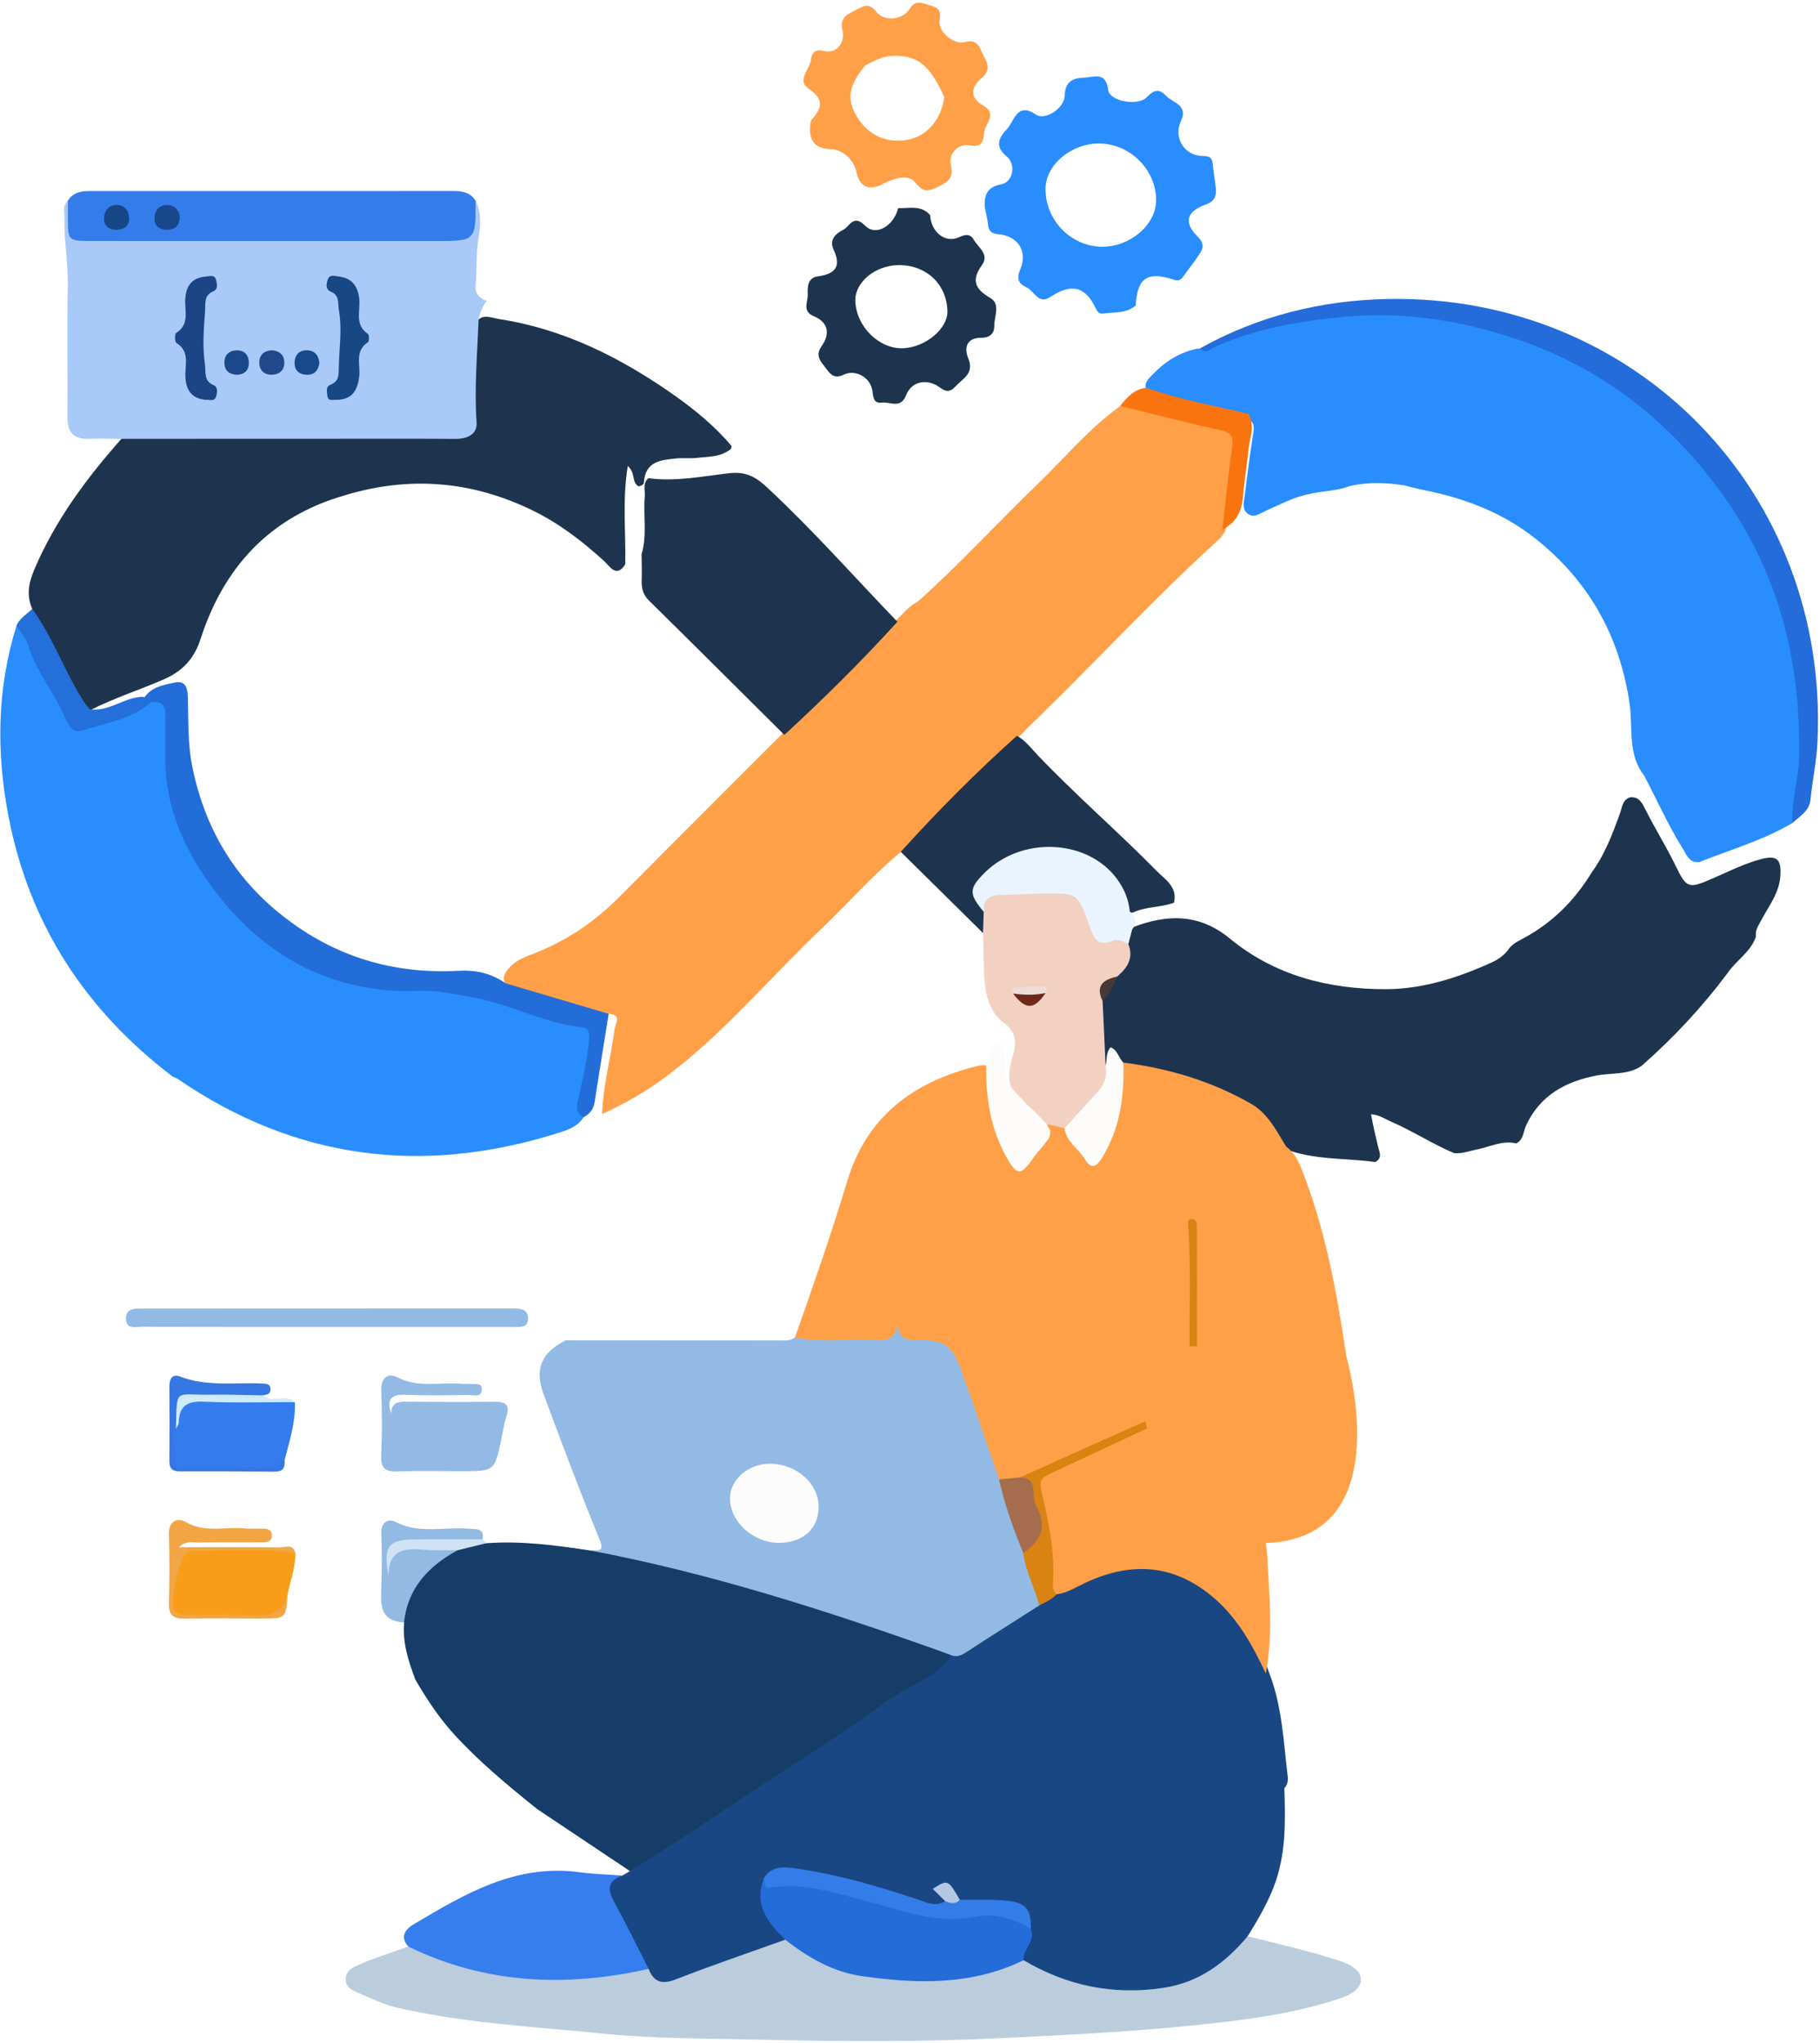 <svg width="302" height="339" viewBox="0 0 302 339" fill="none" xmlns="http://www.w3.org/2000/svg">
<path d="M297.46 136.52C292.62 139.42 287.2 140.94 282.01 143.02C280.31 143.26 279.89 141.87 279.23 140.81C276.8 136.92 274.95 132.73 272.82 128.68C270.04 125.15 270.98 120.83 270.42 116.87C268.81 105.54 263.59 96.32 254.7 89.3C249.65 85.31 243.71 82.91 237.39 81.55C235.93 81.23 234.46 80.95 233.03 80.53C230.01 80.07 226.99 79.94 223.99 80.64C221.69 81.52 219.2 81.44 216.84 82.06C214.5 82.58 212.39 83.71 210.22 84.66C209.18 85.12 208.06 86.11 206.94 85.15C206.02 84.36 206.44 83.15 206.57 82.06C206.97 78.82 207.37 75.58 207.89 72.35C208.07 71.26 208.42 69.87 206.72 69.43C202.37 68.56 198.07 67.45 193.77 66.39C192.53 66.09 191.24 65.88 190.32 64.87C189.63 63.57 190.61 62.82 191.33 62.07C193.35 59.97 195.74 58.46 198.64 57.85C198.82 57.87 198.99 57.85 199.17 57.8C204.28 56.27 209.17 54.15 214.48 53.06C229.47 49.97 243.91 51.72 257.71 57.85C276.88 66.37 289.63 81.08 296.08 100.92C299.62 111.82 300.6 123.15 298.15 134.56C297.98 135.23 297.66 135.86 297.46 136.52Z" fill="#298DFE"/>
<path d="M96.84 185.36C95.87 186.93 94.25 187.46 92.64 187.97C70.16 195.06 49.06 192.42 29.49 179.01C29.25 178.85 28.95 178.76 28.68 178.64C14.24 167.68 4.9 153.44 1.44 135.59C-0.63 124.93 -0.54 114.27 2.75 103.78C4.33 104.17 4.95 105.51 5.38 106.8C6.71 110.82 9.4 114.14 11.08 117.97C12.07 120.21 13.62 120.74 15.93 119.85C19.08 118.62 22.33 117.64 25.32 116.01C27.3 115.64 28.08 116.67 28.19 118.47C28.31 120.46 28.27 122.46 28.24 124.45C28.16 129.76 29.68 134.61 31.91 139.4C34.7 145.38 38.33 150.47 43.54 154.68C51.03 160.74 59.41 163.66 68.93 163.56C74.61 163.5 80.02 164.81 85.34 166.52C88.86 167.65 92.33 168.9 95.96 169.6C97.88 169.97 98.68 170.99 98.46 172.95C98.24 174.93 98.1 176.92 97.57 178.86C96.99 180.98 96.61 183.14 96.84 185.36Z" fill="#298DFE"/>
<path d="M93.86 222.38C105.68 222.39 117.5 222.4 129.32 222.4C130.21 222.4 131.12 222.53 131.89 221.9C135.15 221.35 138.43 221.76 141.7 221.64C142.59 221.61 143.51 221.52 144.38 221.64C146.36 221.91 147.26 219.71 148.74 219.62C150.23 219.53 151.03 221.85 153.07 221.69C156.8 221.39 159 223.55 160.19 226.85C162.35 232.83 164.32 238.88 166.25 244.94C167.44 249.26 169.06 253.44 170.41 257.71C171.13 260.49 172.65 263.05 172.8 266C172.68 266.84 172.19 267.47 171.52 267.91C167.81 270.36 164.03 272.7 160.21 274.99C159.32 275.53 158.32 275.49 157.33 275.24C141.2 269.52 124.94 264.21 108.26 260.28C105.65 259.66 103.04 259.04 100.38 258.6C99.48 258.45 98.28 258.66 98.05 257.27C99.05 257.09 100.42 257.69 99.5 255.46C96.23 247.5 93.22 239.44 90.22 231.38C88.64 227.14 89.82 224.44 93.86 222.38Z" fill="#93BAE4"/>
<path d="M98.05 257.27C117.86 261.03 136.99 267.17 155.94 273.92C156.6 274.15 157.24 274.41 157.9 274.66C158.05 276.48 156.65 277.37 155.48 278.13C148.81 282.48 142.04 286.66 135.41 291.08C128.71 295.55 121.83 299.74 115.21 304.32C112.26 306.36 109.09 308.05 106.19 310.18C105.72 310.53 105.17 310.83 104.54 310.45C99.41 307.02 94.28 303.6 89.16 300.17C84.29 296.26 79.48 292.29 75.26 287.65C72.78 284.92 70.79 281.86 68.93 278.7C67.78 275.64 66.76 272.55 67.06 269.21C66.4 264.25 69.09 261.05 72.78 258.4C73.74 257.71 74.81 257.18 75.9 256.71C77.46 255.99 79.1 255.89 80.78 256.04C86.58 255.62 92.32 256.4 98.05 257.27Z" fill="#163D67"/>
<path d="M286.65 161.47C282.44 167.1 277.67 172.21 272.39 176.85C270.13 178.39 267.44 177.97 264.96 178.44C259.76 179.43 255.6 181.71 253.25 186.67C252.76 187.71 252.85 189.08 251.59 189.71C249.27 189.16 247.2 190.3 245.03 190.72C243.79 190.96 242.6 191.46 241.3 191.33C237.67 189.8 234.36 187.62 230.74 186.06C229.77 185.64 228.9 184.96 227.5 184.88C227.86 186.81 228.25 188.51 228.66 190.22C228.87 191.11 229.48 192.15 228.18 192.8C223.18 192.1 218.02 192.5 213.19 190.62C210.24 186.89 207.44 183.12 202.6 181.42C197.43 179.61 192.26 177.94 186.87 176.97C185.9 176.7 185.38 175.85 184.8 175.2C183.89 175.57 184.62 177.53 182.92 176.83C181.57 173.58 182.35 170.2 182.33 166.87C182.72 165 183.95 163.53 184.8 161.88C186.36 160.34 187.14 158.53 186.69 156.3C186.81 155.36 187.15 154.53 187.88 153.88C193.59 151.67 198.96 151.51 204.06 155.71C211.52 161.86 220.43 164.12 229.89 164.12C236.02 164.12 241.83 162.26 247.4 159.74C248.49 159.25 249.5 158.6 250.23 157.62C250.8 156.75 251.67 156.26 252.56 155.8C257.46 153.22 261.24 149.48 264.1 144.78C266.29 141.79 267.57 138.37 268.82 134.92C269.18 133.93 269.2 132.72 270.47 132.29C272.01 132.12 272.53 133.31 273.06 134.36C274.62 137.48 276.48 140.44 278.01 143.58C279.88 147.44 280.17 147.49 284.18 145.75C286.82 144.61 289.4 143.29 292.19 142.55C294.89 141.83 295.6 142.59 295.42 145.33C295.24 148.18 293.5 150.3 292.27 152.65C291.8 153.54 291.21 154.32 291.37 155.39C290.51 157.98 288.07 159.33 286.65 161.47Z" fill="#1E344E"/>
<path d="M121.39 74C121.37 74.15 121.34 74.3 121.32 74.45C119.63 75.88 117.51 75.75 115.5 75.98C114.43 76.1 113.34 75.95 112.26 76.06C109.7 76.32 107.07 76.51 106.85 80.02C106.83 80.41 106.39 80.62 105.98 80.7C104.76 80.06 105.5 78.47 104.17 77.31C103.24 82.96 103.87 88.32 103.75 93.64C102.25 95.96 101.17 93.93 100.29 93.13C96.74 89.89 93 86.99 88.66 84.83C78.44 79.76 67.92 78.9 57.04 82.23C44.75 85.82 37.11 94.11 33.26 106.08C32.23 109.28 30.25 111.37 27.28 112.67C23.18 114.47 18.9 115.82 14.9 117.86C14.07 117.91 13.65 117.33 13.31 116.74C10.37 111.64 7.4 106.55 5.34 101.01C4.37 98.77 4.74 96.75 5.7 94.48C9.17 86.33 14.34 79.36 20.15 72.81C21.57 71.5 23.34 71.88 24.99 71.88C40.22 71.85 55.46 71.86 70.69 71.86C71.69 71.86 72.68 71.88 73.68 71.85C77.47 71.73 77.99 71.2 77.99 67.47C77.98 62.9 77.69 58.3 78.86 53.81C79.78 51.84 81.45 52.73 82.78 52.93C93.55 54.58 103 59.33 111.81 65.53C115.32 68.01 118.62 70.7 121.39 74Z" fill="#1E344E"/>
<path d="M79.41 53.12C79.2 58.78 78.69 64.42 79.08 70.1C79.22 72.08 77.52 72.84 75.53 72.82C68.45 72.77 61.36 72.8 54.28 72.8C42.91 72.8 31.54 72.81 20.16 72.81C18.37 72.8 16.57 72.74 14.78 72.81C12.26 72.9 11.17 71.77 11.19 69.23C11.25 62.06 11.09 54.88 11.25 47.71C11.34 43.81 10.61 39.99 10.69 36.11C10.71 35.16 10.35 34.09 11.27 33.31C11.83 33.8 12.1 34.48 12.08 35.17C11.97 38.69 12.92 38.92 16.59 38.92C35.59 38.95 54.6 38.9 73.6 38.91C76.86 38.91 78.23 38.94 78.09 35.14C78.06 34.45 78.34 33.77 78.91 33.28C80.07 35.53 79.63 37.96 79.31 40.22C78.98 42.6 79.15 44.96 78.93 47.31C78.79 48.81 79.57 49.45 80.74 49.92C80.05 50.89 79.58 51.94 79.41 53.12Z" fill="#A9C9F9"/>
<path d="M78.91 33.3C78.94 40 78.94 40 72.26 39.99C53.26 39.99 34.26 39.99 15.26 39.98C11.25 39.98 11.26 39.98 11.26 36C11.26 35.1 11.26 34.21 11.26 33.31C12.09 31.94 13.4 31.7 14.87 31.7C35 31.71 55.14 31.7 75.27 31.69C76.76 31.69 78.06 31.94 78.91 33.3Z" fill="#347CE9"/>
<path d="M297.46 136.52C297.19 132.91 298.43 129.43 298.51 125.91C298.9 109.7 295.11 94.66 285.35 81.38C276.68 69.59 265.64 61 251.74 56.29C242.43 53.13 232.77 51.65 223 52.57C215.68 53.26 208.35 54.52 201.51 57.59C200.8 57.91 200.03 58.88 199.16 57.78C208.79 52.42 219.2 49.84 230.13 49.61C271.45 48.74 303.58 81.84 301.58 123.13C301.43 126.3 300.74 129.45 300.43 132.61C300.23 134.61 298.66 135.39 297.46 136.52Z" fill="#236CDA"/>
<path d="M64.91 234.52C64.94 232.77 65.99 232.55 67.36 232.56C72.24 232.6 77.13 232.62 82.01 232.57C83.81 232.55 84.68 233 84.03 235C83.63 236.22 83.46 237.51 83.19 238.78C82.07 244.1 82.07 244.1 76.54 244.1C73.05 244.1 69.56 244.01 66.07 244.13C64.11 244.2 63.15 243.74 63.25 241.52C63.41 237.94 63.4 234.34 63.26 230.76C63.18 228.64 64.36 227.69 65.9 228.5C69.44 230.36 73.11 229.25 76.69 229.6C77.09 229.64 77.5 229.56 77.88 229.62C78.67 229.75 80 229.22 79.94 230.59C79.88 231.9 78.58 231.44 77.78 231.45C74.29 231.49 70.8 231.56 67.32 231.42C65.12 231.33 64.06 231.94 64.91 234.52Z" fill="#92BAE5"/>
<path d="M48.94 232.63C49.06 235.97 48.03 239.11 47.22 242.29C46.68 243.29 45.99 243.77 44.7 243.74C39.94 243.63 35.17 243.67 30.41 243.71C29 243.72 28.06 243.57 28.52 241.74C28.95 240.02 27.89 238.2 28.72 236.46C29.63 232.12 29.99 231.89 34.45 231.78C39.32 231.66 44.13 232.1 48.94 232.63Z" fill="#347CED"/>
<path d="M49.02 257.79C49.02 260.07 48.22 262.19 47.75 264.38C46.73 268.26 46.73 268.26 42.69 268.26C38.91 268.26 35.12 268.15 31.34 268.3C28.93 268.39 28.16 267.41 28.29 265.13C28.4 263.23 28.81 261.39 29.18 259.55C29.47 258.1 30.38 256.96 32.02 256.94C37.2 256.89 42.37 256.9 47.55 256.93C48.21 256.91 48.67 257.27 49.02 257.79Z" fill="#F79D19"/>
<path d="M54.14 220.16C43.97 220.16 33.79 220.17 23.62 220.14C22.54 220.14 20.92 220.64 20.91 218.75C20.9 217.06 22.31 217.11 23.54 217.11C43.99 217.11 64.43 217.1 84.88 217.09C86.12 217.09 87.55 217.06 87.62 218.65C87.7 220.45 86.1 220.15 84.96 220.16C74.68 220.17 64.41 220.16 54.14 220.16Z" fill="#91BAE4"/>
<path d="M75.93 257.21C71.12 259.84 67.65 263.46 67.04 269.2C62.84 268.94 63.18 265.97 63.28 263.04C63.38 260.17 63.37 257.29 63.27 254.43C63.2 252.54 64.43 251.89 65.66 252.53C69.62 254.56 73.78 253.29 77.82 253.64C79.02 253.74 80.36 253.48 80.1 255.4C76.87 256.86 73.45 256.15 70.12 256.24C65.54 256.36 65.54 256.28 64.21 260.39C65.59 256.4 65.63 256.29 69.89 256.37C71.92 256.39 74.09 255.71 75.93 257.21Z" fill="#92BAE3"/>
<path d="M5.34 101.02C8.79 105.76 10.71 111.36 13.82 116.29C14.13 116.78 14.53 117.22 14.89 117.68C18.08 118.14 20.58 115.69 23.65 115.61C24.24 115.72 24.74 115.97 25.04 116.51C21.83 119.41 17.59 119.88 13.74 121.2C11.89 121.84 11.17 119.94 10.61 118.67C8.87 114.69 5.96 111.32 4.69 107.09C4.33 105.9 3.4 104.88 2.74 103.78C3.27 102.54 4.46 101.92 5.34 101.02Z" fill="#246FD9"/>
<path d="M49.02 257.79C43.31 256.64 37.54 257.47 31.81 257.31C31.55 257.3 31.25 257.5 31.02 257.67C29.77 258.62 28.16 265.59 28.84 266.96C29.34 267.98 30.26 267.91 31.15 267.92C34.63 267.93 38.12 267.75 41.59 267.98C44.61 268.18 47 267.8 47.76 264.37C47.44 268.54 47.44 268.54 43.51 268.54C39.22 268.54 34.94 268.47 30.65 268.56C28.74 268.6 27.97 267.95 28.03 265.97C28.14 262.19 28.15 258.39 28.03 254.61C27.95 252.33 29.44 251.73 30.82 252.53C34.05 254.4 37.43 253.27 40.72 253.6C41.61 253.69 42.51 253.6 43.41 253.62C44.22 253.64 45.14 253.65 45.11 254.78C45.08 255.89 44.14 255.89 43.34 255.89C39.85 255.91 36.36 255.87 32.87 255.92C31.94 255.93 30.9 255.56 29.65 256.71C35.52 256.71 40.95 256.67 46.39 256.74C47.31 256.76 48.71 256.03 49.02 257.79Z" fill="#F2A544"/>
<path d="M29.19 237.06C27.97 238.91 29.84 240.86 28.98 242.8C28.74 243.35 29.83 243.4 30.39 243.41C35.26 243.43 40.13 243.31 44.99 243.49C46.2 243.53 46.19 242.1 47.22 242.3C47.33 243.49 46.96 244.19 45.6 244.17C40.33 244.12 35.06 244.1 29.79 244.12C28.47 244.12 28.08 243.53 28.1 242.3C28.14 238.22 28.14 234.15 28.1 230.07C28.09 228.83 28.58 227.9 29.78 228.36C34.35 230.14 39.09 229.31 43.76 229.56C44.42 229.59 44.93 229.77 44.88 230.58C44.83 231.41 44.17 231.39 43.61 231.51C40.94 232.6 38.15 231.93 35.42 232.01C28.93 232.21 30.22 231.33 29.19 237.06Z" fill="#3777E4"/>
<path d="M75.93 257.21C74.14 257.19 72.35 257.28 70.57 257.13C67.35 256.86 64.45 256.91 64.48 261.47C63.55 256.46 64.4 255.42 69.08 255.41C72.75 255.41 76.43 255.4 80.1 255.39C80.32 255.6 80.54 255.82 80.76 256.03C79.15 256.43 77.54 256.82 75.93 257.21Z" fill="#CFE3F4"/>
<path d="M29.19 237.06C29.4 230.12 28.83 231.5 34.99 231.4C37.86 231.35 40.74 231.47 43.61 231.51C45.18 232.87 47.39 231.16 48.94 232.64C43.89 232.63 38.83 232.8 33.79 232.56C31.06 232.43 29.74 233.27 29.66 236.01C29.65 236.36 29.36 236.71 29.19 237.06Z" fill="#CEECFE"/>
<path d="M104.53 310.44C111.85 305.96 118.93 301.1 126.09 296.39C132.81 291.97 139.72 287.79 146.18 282.94C148.3 281.35 150.83 280.04 153.24 278.73C155.13 277.71 156.62 276.33 157.89 274.65C158.82 274.97 159.55 274.64 160.34 274.12C164.37 271.5 168.43 268.94 172.48 266.35C173.07 265.01 174.38 264.53 175.49 263.82C177.73 262.97 179.83 261.83 182.07 260.96C191.88 257.12 199.72 261.7 204.62 267.27C207.36 270.38 209.36 273.91 210.7 277.82C212.77 283.28 212.98 289.06 213.68 294.76C213.76 295.45 213.64 296.15 213.12 296.69C213.29 302.25 213.42 307.79 211.33 313.13C210.2 316.02 208.65 318.64 207.03 321.26C205.71 325.49 202.19 327.56 198.52 328.95C188.52 332.75 178.88 331.45 169.78 325.92C168.98 325.08 169.04 324.17 169.59 323.23C170.2 322.17 170.34 321.02 170.28 319.83C170.42 317.05 168.55 316.39 166.34 316.13C164.11 315.88 161.84 316.33 159.63 315.78C158.21 315.39 158.08 313.25 156.26 313.28C155.69 314.29 157.43 314.88 156.73 315.87C155.13 317.12 153.55 316.38 151.95 315.87C145.53 313.82 139.09 311.84 132.38 310.92C130.66 310.68 129.01 310.6 127.66 311.95C126.26 314.35 127.18 316.45 128.44 318.55C129.13 319.69 130.58 320.38 130.49 321.99C129.07 323.78 126.81 323.8 124.92 324.6C120.8 326.33 116.47 327.51 112.29 329.1C110 329.97 108.2 329.52 107.16 327.12C105.14 323.28 103.11 319.46 101.15 315.59C99.64 312.63 100 311.95 103.28 311.18C103.7 310.94 104.11 310.69 104.53 310.44Z" fill="#194784"/>
<path d="M169.85 325.23C177.01 329.45 184.63 331.06 192.95 329.83C198.96 328.94 203.29 325.68 207.03 321.26C212.1 322.52 217.19 323.69 222.17 325.29C223.96 325.87 225.7 326.81 225.81 328.31C225.93 329.93 224.13 330.98 222.42 331.55C215.81 333.76 208.97 334.82 202.07 335.61C190.14 336.97 178.17 337.59 166.18 338.16C152.92 338.8 139.68 338.73 126.46 338.42C117.64 338.21 108.78 338.29 99.98 337.4C88.56 336.25 77.07 335.68 65.84 333.08C63.64 332.57 61.55 331.52 59.44 330.64C58.45 330.23 57.37 329.8 57.38 328.38C57.39 326.83 58.71 326.34 59.69 325.92C62.31 324.78 65.06 323.93 67.75 322.96C68.78 322.41 69.69 322.93 70.58 323.31C81.16 327.74 92.08 328.57 103.3 326.58C104.71 326.33 106.2 325.68 107.62 326.66C108.51 328.94 109.91 329.28 112.21 328.38C118.19 326.05 124.27 323.99 130.31 321.82C131.58 321.41 132.37 322.34 133.24 322.93C137.93 326.09 143.1 327.63 148.74 327.57C154.89 327.5 161.14 328.26 166.98 325.49C167.91 325.05 168.85 324.8 169.85 325.23Z" fill="#BBCCDD"/>
<path d="M107.63 326.67C93.94 329.74 80.58 329.21 67.76 322.97C66.31 321.35 67.26 320.09 68.61 319.29C77.1 314.23 85.61 309.2 96.16 310.63C98.52 310.95 100.91 311.01 103.29 311.19C100.52 312.13 100.91 313.77 102.06 315.85C104.01 319.4 105.78 323.06 107.63 326.67Z" fill="#367DEE"/>
<path d="M186.4 176.3C193.91 177.25 201.08 179.38 207.64 183.16C210.35 184.72 211.82 187.6 213.4 190.23C215.12 191.48 215.76 193.39 216.47 195.25C220.02 204.62 221.8 214.42 223.29 224.27C223.55 226.01 223.73 227.85 222.86 229.55C221.93 230.41 221.02 229.94 220.1 229.54C214.31 225.28 205.7 225 200.74 229.77C200.24 230.25 199.65 230.66 198.86 230.43C197.64 229.56 198.08 228.26 198.07 227.13C198.03 219.99 198.05 212.86 198.04 205.72C198.05 213.58 197.93 221.45 198.1 229.31C198.16 231.91 197.22 233.57 194.96 234.46C188.56 236.97 182.59 240.41 176.19 242.88C174.05 243.71 172.11 244.97 169.89 245.59C168.52 245.83 167.12 246.64 165.79 245.47C163.72 239.5 161.72 233.5 159.57 227.56C157.95 223.1 156.78 222.3 152.14 222.33C150.43 222.34 149.14 222.16 148.95 219.6C148.56 222.74 146.49 222.35 144.69 222.28C140.43 222.11 136.15 222.81 131.91 221.9C134.96 213.28 137.97 204.65 140.61 195.9C143.84 185.2 151.58 179.51 162.04 176.9C163.99 176.41 164.59 176.82 164.63 178.93C164.71 183.84 165.49 188.62 168.46 192.8C169.36 194.07 169.95 194.19 170.86 192.95C171.74 191.75 172.56 190.47 173.6 189.43C174.65 188.38 174.18 187.5 173.7 186.52C174.81 185.71 175.74 186.31 176.67 186.9C177.73 187.96 178.5 189.25 179.45 190.4C181.39 192.77 181.88 192.72 183.26 189.87C184.4 187.52 185.08 185.04 185.33 182.43C185.51 180.36 185.65 178.27 186.4 176.3Z" fill="#FFA048"/>
<path d="M152.25 99.85C159.17 93.71 165.39 86.85 172.05 80.44C176.63 76.04 180.7 71.1 185.9 67.35C187.49 66.87 189.05 67.18 190.61 67.56C194.38 68.47 198.1 69.56 201.9 70.38C205.09 71.07 205.48 71.73 205.17 74.9C204.77 78.96 204.21 83 203.6 87.02C203.45 88.04 202.94 88.87 202.17 89.57C191.79 99.02 182.25 109.34 172.21 119.13C171.1 120.17 170.03 121.25 168.98 122.35C163.37 127.92 157.81 133.53 152.21 139.1C151.38 139.93 150.65 140.9 149.49 141.34C144.73 145.26 140.7 149.93 136.24 154.16C127.6 162.37 119.96 171.64 110.31 178.79C107.2 181.09 103.87 183.01 99.9 184.85C100.1 179.81 101.4 175.35 101.97 170.8C102.09 169.84 103.24 168.36 101.01 168.21C95.19 167.78 89.79 165.75 84.37 163.8C83.04 162.61 83.62 161.54 84.58 160.48C85.7 159.25 87.23 158.74 88.7 158.16C94.06 156.06 98.7 152.92 102.75 148.84C111.79 139.73 120.89 130.69 129.94 121.61C136.19 115.49 142.32 109.24 148.52 103.06C149.77 102 150.71 100.57 152.25 99.85Z" fill="#FFA048"/>
<path d="M176.64 187.18C175.65 186.95 174.67 186.72 173.68 186.5C172.54 185.4 171.53 184.09 170.22 183.26C167.14 181.29 167.07 178.6 167.96 175.55C168.61 173.32 168.95 171.46 166.52 169.67C164.05 167.83 163.43 164.7 163.3 161.64C163.2 159.37 163.17 157.09 163.11 154.81C162.7 153.66 162.34 152.5 162.47 151.25C162.43 149.05 163.68 148.01 165.7 147.7C169.35 147.15 173.02 147.24 176.68 147.58C178.89 147.78 180.23 149.29 180.86 151.33C181.61 153.76 182.54 155.81 185.68 155.44C186.41 155.35 186.91 155.99 187.24 156.65C188.14 158.99 187.05 160.63 185.34 162.05C183.93 163.04 182.91 164.25 182.96 166.1C183.13 169.67 183.3 173.24 183.46 176.8C184.5 177.36 184.49 178.41 184.07 179.13C182.22 182.36 180.51 185.78 176.64 187.18Z" fill="#F2D1C3"/>
<path d="M163.23 151.28C163.19 152.46 163.15 153.63 163.11 154.8C158.56 150.31 154.02 145.82 149.47 141.33C155.57 134.59 161.96 128.14 168.74 122.08C170.17 122.86 171.13 124.18 172.21 125.32C178.54 131.95 185.48 137.95 191.9 144.47C193.29 145.89 195.43 147.14 194.81 149.77C192.6 150.59 190.14 150.39 187.98 151.41C187.68 151.46 187.4 151.42 187.13 151.28C186.87 150.98 186.67 150.63 186.57 150.24C184.19 140.86 171.97 138.92 165.37 144.19C162.3 146.64 161.94 147.51 163.23 151.28Z" fill="#1E344E"/>
<path d="M83.89 163.14C89.59 164.83 95.3 166.52 101 168.21C100.22 173.09 99.42 177.96 98.67 182.85C98.49 184.05 97.85 184.82 96.84 185.36C95.49 184.63 95.68 183.56 95.96 182.28C96.68 179 97.51 175.74 97.75 172.36C97.83 171.22 97.65 170.56 96.56 170.45C90.19 169.76 84.51 166.54 78.25 165.44C75.32 164.93 72.43 164.27 69.43 164.39C55.52 164.95 44.33 158.92 36.12 148.44C31.02 141.92 27.21 134.06 27.42 125.14C27.47 123.05 27.33 120.95 27.45 118.87C27.56 117.03 26.87 116.26 25.05 116.52C24.56 116.5 24.11 116.41 23.84 115.94C24.97 113.98 27.05 113.67 28.94 113.25C31.02 112.79 31.13 114.51 31.18 115.92C31.29 119.6 31.14 123.29 31.86 126.95C33.86 137.14 38.75 145.57 46.97 152C55.51 158.73 65.26 161.65 76.06 161.07C78.93 160.9 81.53 161.48 83.89 163.14Z" fill="#236DD9"/>
<path d="M207.14 68.67C208.34 70.58 207.36 72.52 207.18 74.43C206.94 77.09 206.45 79.74 206.25 82.4C206.07 84.88 205.07 86.73 202.84 87.86C203.36 83.38 203.76 78.87 204.44 74.41C204.73 72.56 204.41 71.78 202.48 71.36C196.92 70.14 191.41 68.7 185.88 67.35C187.02 65.91 188.22 64.56 190.21 64.34C195.73 66.31 201.48 67.31 207.14 68.67Z" fill="#F9740E"/>
<path d="M129.13 255.98C124.96 255.94 121.14 252.46 121.13 248.67C121.12 245.47 124.16 242.83 127.82 242.86C132.21 242.9 135.84 246.15 135.84 250.02C135.83 253.67 133.19 256.02 129.13 255.98Z" fill="#FDFCFD"/>
<path d="M169.27 245.12C177.5 241.43 185.7 237.69 193.97 234.09C196.48 233 197.6 231.56 197.49 228.67C197.15 220.23 197.76 211.77 197.15 203.33C197.11 202.8 197.02 202.3 197.72 202.26C198.34 202.22 198.56 202.69 198.59 203.22C198.63 203.91 198.63 204.61 198.63 205.31C198.63 212.57 198.62 219.84 198.64 227.1C198.64 228.17 198.36 229.3 199.05 230.29C199 232.73 198.87 235.15 196.85 236.93C195.98 235.81 195.01 235.76 193.72 236.33C187.81 238.95 182.05 241.87 176.11 244.41C173.82 245.39 173.29 246.85 173.93 249.15C175.34 254.17 175.81 259.3 175.33 264.5C174.56 265.41 173.47 265.81 172.46 266.34C171.68 263.41 170.19 260.71 169.78 257.66C173.22 253.35 171.12 249.24 169.27 245.12Z" fill="#D98312"/>
<path d="M169.27 245.12C172.44 245.22 171.02 248.18 171.85 249.67C173.81 253.17 172.9 255.49 169.8 257.68C168.16 253.7 166.69 249.67 165.78 245.45C166.94 245.35 168.11 245.24 169.27 245.12Z" fill="#A56D4E"/>
<path d="M163.23 151.28C160.74 148.31 160.76 147.42 163.38 144.81C169.52 138.7 180.4 139.18 185.31 145.78C186.52 147.41 187.28 149.2 187.47 151.23C188.46 152.11 188.74 153.09 187.86 154.22C187.65 155.03 187.44 155.84 187.23 156.65C186.43 156.24 185.53 155.72 184.69 156.08C181.82 157.31 181.35 155.17 180.68 153.34C178.82 148.25 178.83 148.21 173.52 148.25C170.95 148.27 168.37 148.44 165.8 148.5C163.96 148.54 163.12 149.46 163.23 151.28Z" fill="#EAF4FF"/>
<path d="M176.64 187.18C178.43 185.23 180.19 183.27 182 181.34C183.23 180.04 183.81 178.58 183.45 176.79C183.75 175.81 183.46 174.67 184.29 173.76C185.47 174.22 185.61 175.53 186.39 176.29C186.61 181.84 185.86 187.17 182.91 192.02C182.04 193.45 181.15 194.23 179.99 192.29C178.94 190.55 176.92 189.44 176.64 187.18Z" fill="#FDFCFA"/>
<path d="M174.29 187.5C172.35 185.38 170.42 183.24 168.45 181.15C167.12 179.74 166.48 178.14 166.87 176.2C166.54 175.13 166.86 173.89 165.96 172.91C164.68 173.41 164.52 174.83 163.68 175.66C163.44 181.7 164.26 187.5 167.46 192.78C168.41 194.34 169.38 195.18 170.64 193.08C171.79 191.17 173.99 189.95 174.29 187.5Z" fill="#FDFCFA"/>
<path d="M182.96 166.09C181.73 163.55 183.06 162.52 185.34 162.04C184.83 163.56 184.05 164.92 182.96 166.09Z" fill="#453A38"/>
<path d="M55.84 66.34C55.36 66.24 54.44 66.72 54.32 65.64C54.25 65 54 64.16 54.87 63.82C56.34 63.25 56.19 62.02 56.22 60.83C56.29 57.7 56.79 54.59 56.23 51.45C56.03 50.3 56.38 49.02 54.93 48.41C53.91 47.98 54.18 47.03 54.4 46.35C54.68 45.47 55.6 45.81 56.22 45.88C58.46 46.14 59.43 47.55 59.62 49.71C59.79 51.65 58.82 53.9 61.04 55.39C61.27 55.55 61.28 56.64 61.06 56.78C58.79 58.25 59.84 60.52 59.61 62.46C59.34 64.68 58.51 66.3 55.84 66.34Z" fill="#184884"/>
<path d="M34.1 66.34C31.79 66.09 30.88 64.77 30.76 62.53C30.66 60.59 31.59 58.32 29.26 56.89C28.99 56.73 28.97 55.41 29.22 55.25C31.53 53.82 30.61 51.53 30.74 49.6C30.89 47.32 31.91 46.08 34.14 45.89C34.76 45.84 35.64 45.5 35.86 46.49C36.01 47.13 36.22 47.98 35.39 48.33C33.79 49 34.12 50.36 34.03 51.62C33.81 54.54 33.57 57.45 34 60.39C34.2 61.72 33.72 63.19 35.48 63.92C36.21 64.23 36.05 65.17 35.85 65.8C35.57 66.71 34.7 66.26 34.1 66.34Z" fill="#1B4585"/>
<path d="M45.06 58.11C46.33 58.19 47.14 58.84 47.18 60.12C47.21 61.43 46.37 62.13 45.13 62.17C43.85 62.21 43.04 61.47 43.03 60.19C43 58.91 43.78 58.21 45.06 58.11Z" fill="#20488A"/>
<path d="M39.37 62.18C37.97 62.14 37.24 61.42 37.23 60.16C37.23 58.88 38.05 58.15 39.28 58.13C40.56 58.11 41.28 58.89 41.29 60.17C41.31 61.47 40.55 62.11 39.37 62.18Z" fill="#1A488A"/>
<path d="M52.99 60.26C52.81 61.43 52.2 62.23 50.88 62.18C49.6 62.13 48.84 61.42 48.88 60.13C48.92 58.86 49.68 58.09 50.95 58.12C52.21 58.15 52.89 58.94 52.99 60.26Z" fill="#18498A"/>
<path d="M201.76 31.42C201.65 30.03 201.35 28.66 201.25 27.28C201.16 26.12 200.68 25.89 199.54 25.88C196.56 25.85 194.67 22.88 195.94 20.13C197.23 17.34 194.58 17.1 193.46 15.87C192.35 14.66 191.43 14.92 190.31 16.11C188.87 17.66 184.12 16.83 183.89 14.94C183.5 11.78 181.54 12.84 179.79 12.89C177.77 12.95 176.72 13.75 176.66 15.93C176.6 17.95 173.42 20.05 171.91 19.02C168.7 16.85 168.33 20.11 167.08 21.43C165.8 22.77 164.96 24.25 167.03 25.94C168.66 27.27 168.1 30.22 166.13 30.59C163.74 31.03 163.31 32.39 163.4 34.36C163.59 35.33 163.84 36.29 163.95 37.26C164.06 38.32 164.47 38.76 165.62 38.85C168.97 39.14 170.58 41.74 169.27 44.77C168.65 46.21 169.02 47.1 170.29 47.65C171.6 48.22 172.27 50.58 174.21 49.31C177.75 46.98 180.03 47.44 181.8 51.12C182.11 51.76 182.43 52.12 183.1 52.02C184.93 51.75 186.92 52.07 188.46 50.66C188.7 46.15 190.38 44.97 194.68 46.38C195.36 46.6 195.81 46.58 196.22 46.03C197.22 44.67 198.27 43.34 199.18 41.92C199.75 41.03 199.7 40.22 198.78 39.31C196.35 36.91 196.82 35.09 200.17 33.9C201.46 33.42 201.85 32.6 201.76 31.42ZM182.75 40.94C177.57 40.83 173.35 36.37 173.5 31.16C173.61 27.22 177.91 23.72 182.53 23.81C187.6 23.91 191.86 28.23 191.84 33.25C191.83 37.33 187.44 41.04 182.75 40.94Z" fill="#298DFE"/>
<path d="M19.4 38.13C18.13 38.11 17.24 37.58 17.26 36.25C17.28 34.91 18.07 33.96 19.45 34.01C20.65 34.06 21.39 34.91 21.43 36.16C21.45 37.5 20.63 38.06 19.4 38.13Z" fill="#164888"/>
<path d="M29.84 35.99C29.75 37.55 28.98 38.12 27.71 38.11C26.45 38.09 25.59 37.53 25.64 36.19C25.69 34.82 26.51 33.95 27.88 34.02C29.12 34.09 29.7 35.03 29.84 35.99Z" fill="#19478B"/>
<path d="M164.27 49.4C161.76 47.94 161.15 46.46 162.94 43.98C164.21 42.22 162.35 41.09 161.6 39.81C161 38.78 160.26 38.83 159.11 39.37C156.85 40.43 154.47 38.47 154.34 35.69C152.86 33.98 150.88 34.58 149.04 34.54C148.29 37.52 145.34 39.25 143.55 37.44C141.6 35.47 141 37.57 139.95 38.11C138.67 38.76 137.54 39.76 138.33 41.45C139.66 44.27 138.54 45.47 135.72 45.85C133.98 46.08 133.98 47.64 134.03 48.88C134.08 50.09 133.05 51.63 135.03 52.46C137.36 53.44 137.85 55.28 136.33 57.44C135.18 59.07 136.25 60.03 137.06 61.12C137.77 62.08 138.41 62.93 139.99 62.17C142 61.2 144.45 62.66 144.76 64.83C144.91 65.9 144.92 66.97 146.32 66.8C147.71 66.63 149.45 67.9 150.37 65.55C151.17 63.52 153.18 62.94 155.04 63.75C156.28 64.29 157.09 65.71 158.53 64.13C159.74 62.8 161.71 62.01 160.67 59.47C159.93 57.68 160.41 56.01 162.87 56.04C164.29 56.05 165 55.27 164.99 54.08C164.95 52.49 166.11 50.46 164.27 49.4ZM149.86 57.78C145.92 57.94 142.13 54.25 141.93 50.03C141.77 46.89 145.17 44.03 149.11 43.99C153.7 43.94 157.12 47.17 157.21 51.65C157.28 54.53 153.56 57.63 149.86 57.78Z" fill="#1E344E"/>
<path d="M163.16 17.52C161.02 16.32 160.93 14.58 162.89 12.95C164.38 11.71 163.94 10.58 163.23 9.29C162.55 8.05 162.36 6.38 160.11 6.99C158.25 7.49 155.56 5.18 155.91 3.39C156.23 1.75 155.64 1.21 154.27 0.88C153.06 0.59 151.96 -0.17 150.93 1.49C149.79 3.33 146.71 3.63 145.43 1.98C144.28 0.49 143.38 0.92 142.16 1.58C140.75 2.33 139.27 2.77 139.79 5.04C140.28 7.2 138.72 8.93 136.77 8.47C135.16 8.08 134.7 8.79 134.55 9.97C134.35 11.58 132.11 13.35 134.22 14.75C136.97 16.58 136.26 18.15 134.54 20.02C133.97 23.12 135.11 24.73 137.88 24.75C139.74 24.77 141.68 26.48 142.09 28.47C142.63 31.12 144.31 31.8 146.78 30.37C148.52 29.57 150.75 28.8 151.94 30.35C153.39 32.24 154.44 31.56 155.89 30.87C157.37 30.16 158.3 29.39 157.8 27.43C157.31 25.52 158.99 23.73 160.94 24.12C163.79 24.69 162.96 22.19 163.56 21.08C164.05 20.08 165.17 18.65 163.16 17.52ZM150.57 23.2C147.14 23.83 144.02 22.41 142.22 19.4C140.43 16.41 140.78 14.23 143.58 10.85C148.82 6.27 155.03 8.77 156.69 16.12C156.19 19.86 153.82 22.6 150.57 23.2Z" fill="#FFA048"/>
<path d="M156.69 16.11C154.3 10.74 152.11 9.06 147.98 9.27C146.33 9.35 144.99 10.17 143.58 10.84C144.71 8.07 147.29 7.48 149.65 7.7C152.58 7.97 154.81 9.94 156.13 12.67C156.65 13.75 156.9 14.9 156.69 16.11Z" fill="#FFA048"/>
<path d="M175.35 264.52C174.87 264.09 174.67 263.53 174.71 262.91C175.11 257.59 173.99 252.44 172.79 247.33C172.44 245.84 172.76 245.2 174.05 244.6C181.08 241.35 188.06 238.01 195.11 234.8C197.22 233.84 196.66 235.73 196.86 236.74C197.98 238.02 197.1 239.4 197.06 240.73C197.02 242.38 196.81 244.05 197.27 246.06C204.75 240.62 213.3 237.22 219.43 230.34C220.89 229.45 222.15 230.14 223.42 230.82C223.97 231.74 223.96 232.7 223.6 233.68C222.39 235.32 220.54 235.86 218.75 236.49C212.28 239.21 209.97 243.43 211.13 250.22C211.35 251.51 212.19 252.89 211.08 254.19C209.53 255.02 210.18 256.4 210.24 257.61C210.58 264.3 211.3 270.99 210.04 277.66C207.88 273.07 205.49 268.65 201.57 265.24C195.06 259.57 187.96 259 180.28 262.52C178.68 263.27 177.16 264.26 175.35 264.52Z" fill="#FFA048"/>
<path d="M169.85 325.23C161.25 329.42 152.19 329.17 143.07 327.88C138.24 327.19 134.11 324.82 130.32 321.83C127.42 319.02 125.02 316.04 126.76 311.62C136.09 312.07 144.93 314.91 153.9 317.14C156.7 317.83 159.63 317.32 162.52 317.09C165.69 316.84 168.96 316.87 171.04 320.02C171.91 322.04 169.71 323.37 169.85 325.23Z" fill="#246CD8"/>
<path d="M171.05 320.01C168.07 318.27 165.06 317.35 161.45 318.08C155.49 319.27 149.87 317.02 144.23 315.55C138.87 314.16 133.6 312.28 127.92 313.17C126.54 313.39 126.94 312.28 126.76 311.61C127.97 309.61 129.97 309.71 131.82 309.97C138.83 310.96 145.61 312.91 152.31 315.16C153.82 315.67 155.27 316.42 156.85 315.44C157.6 314.79 158.45 315.2 159.26 315.2C161.81 315.23 164.37 315.11 166.89 315.34C170.25 315.64 171.11 316.75 171.05 320.01Z" fill="#347DE8"/>
<path d="M159.26 315.2C158.53 316.02 157.69 315.76 156.85 315.44C156.16 314.76 155.47 314.08 154.77 313.39C157.3 311.81 157.3 311.81 159.26 315.2Z" fill="#B4C8E6"/>
<path d="M221.07 236.22C221.91 235.86 222.75 235.5 223.58 235.14C223.69 238.07 223.84 241 223.9 243.92C223.92 245.08 223.91 246.31 222.74 247.07C222.67 243.38 222.58 239.69 221.07 236.22Z" fill="#E8A130"/>
<path d="M130.15 121.93C122.67 114.49 115.2 107.04 107.68 99.64C106.63 98.61 106.43 97.48 106.48 96.14C106.53 94.75 106.47 93.36 106.46 91.96C107.41 88.8 106.71 85.55 106.99 82.36C107.08 81.34 106.58 80.18 107.6 79.34C112.12 79.95 116.62 79.01 121.03 78.51C124.13 78.16 125.78 79.46 127.49 81.06C135 88.06 141.79 95.77 148.91 103.16C142.96 109.72 136.67 115.94 130.15 121.93Z" fill="#1E344E"/>
<path d="M173.49 164.76C171.62 167.57 170.16 167.59 168.1 164.84C169.88 164.15 171.68 164.24 173.49 164.76Z" fill="#6F291A"/>
<path d="M173.49 164.76C171.7 165.14 169.9 165.09 168.1 164.84C168.06 164.49 167.69 163.91 168.21 163.87C169.89 163.71 171.58 163.65 173.26 163.7C174.12 163.72 173.64 164.35 173.49 164.76Z" fill="#EBDDD8"/>
<path d="M223.18 224.26C223.18 224.26 232.65 254.79 210.55 255.99C188.45 257.19 188.46 223.07 188.46 223.07L223.18 224.26Z" fill="#FFA048"/>
</svg>

